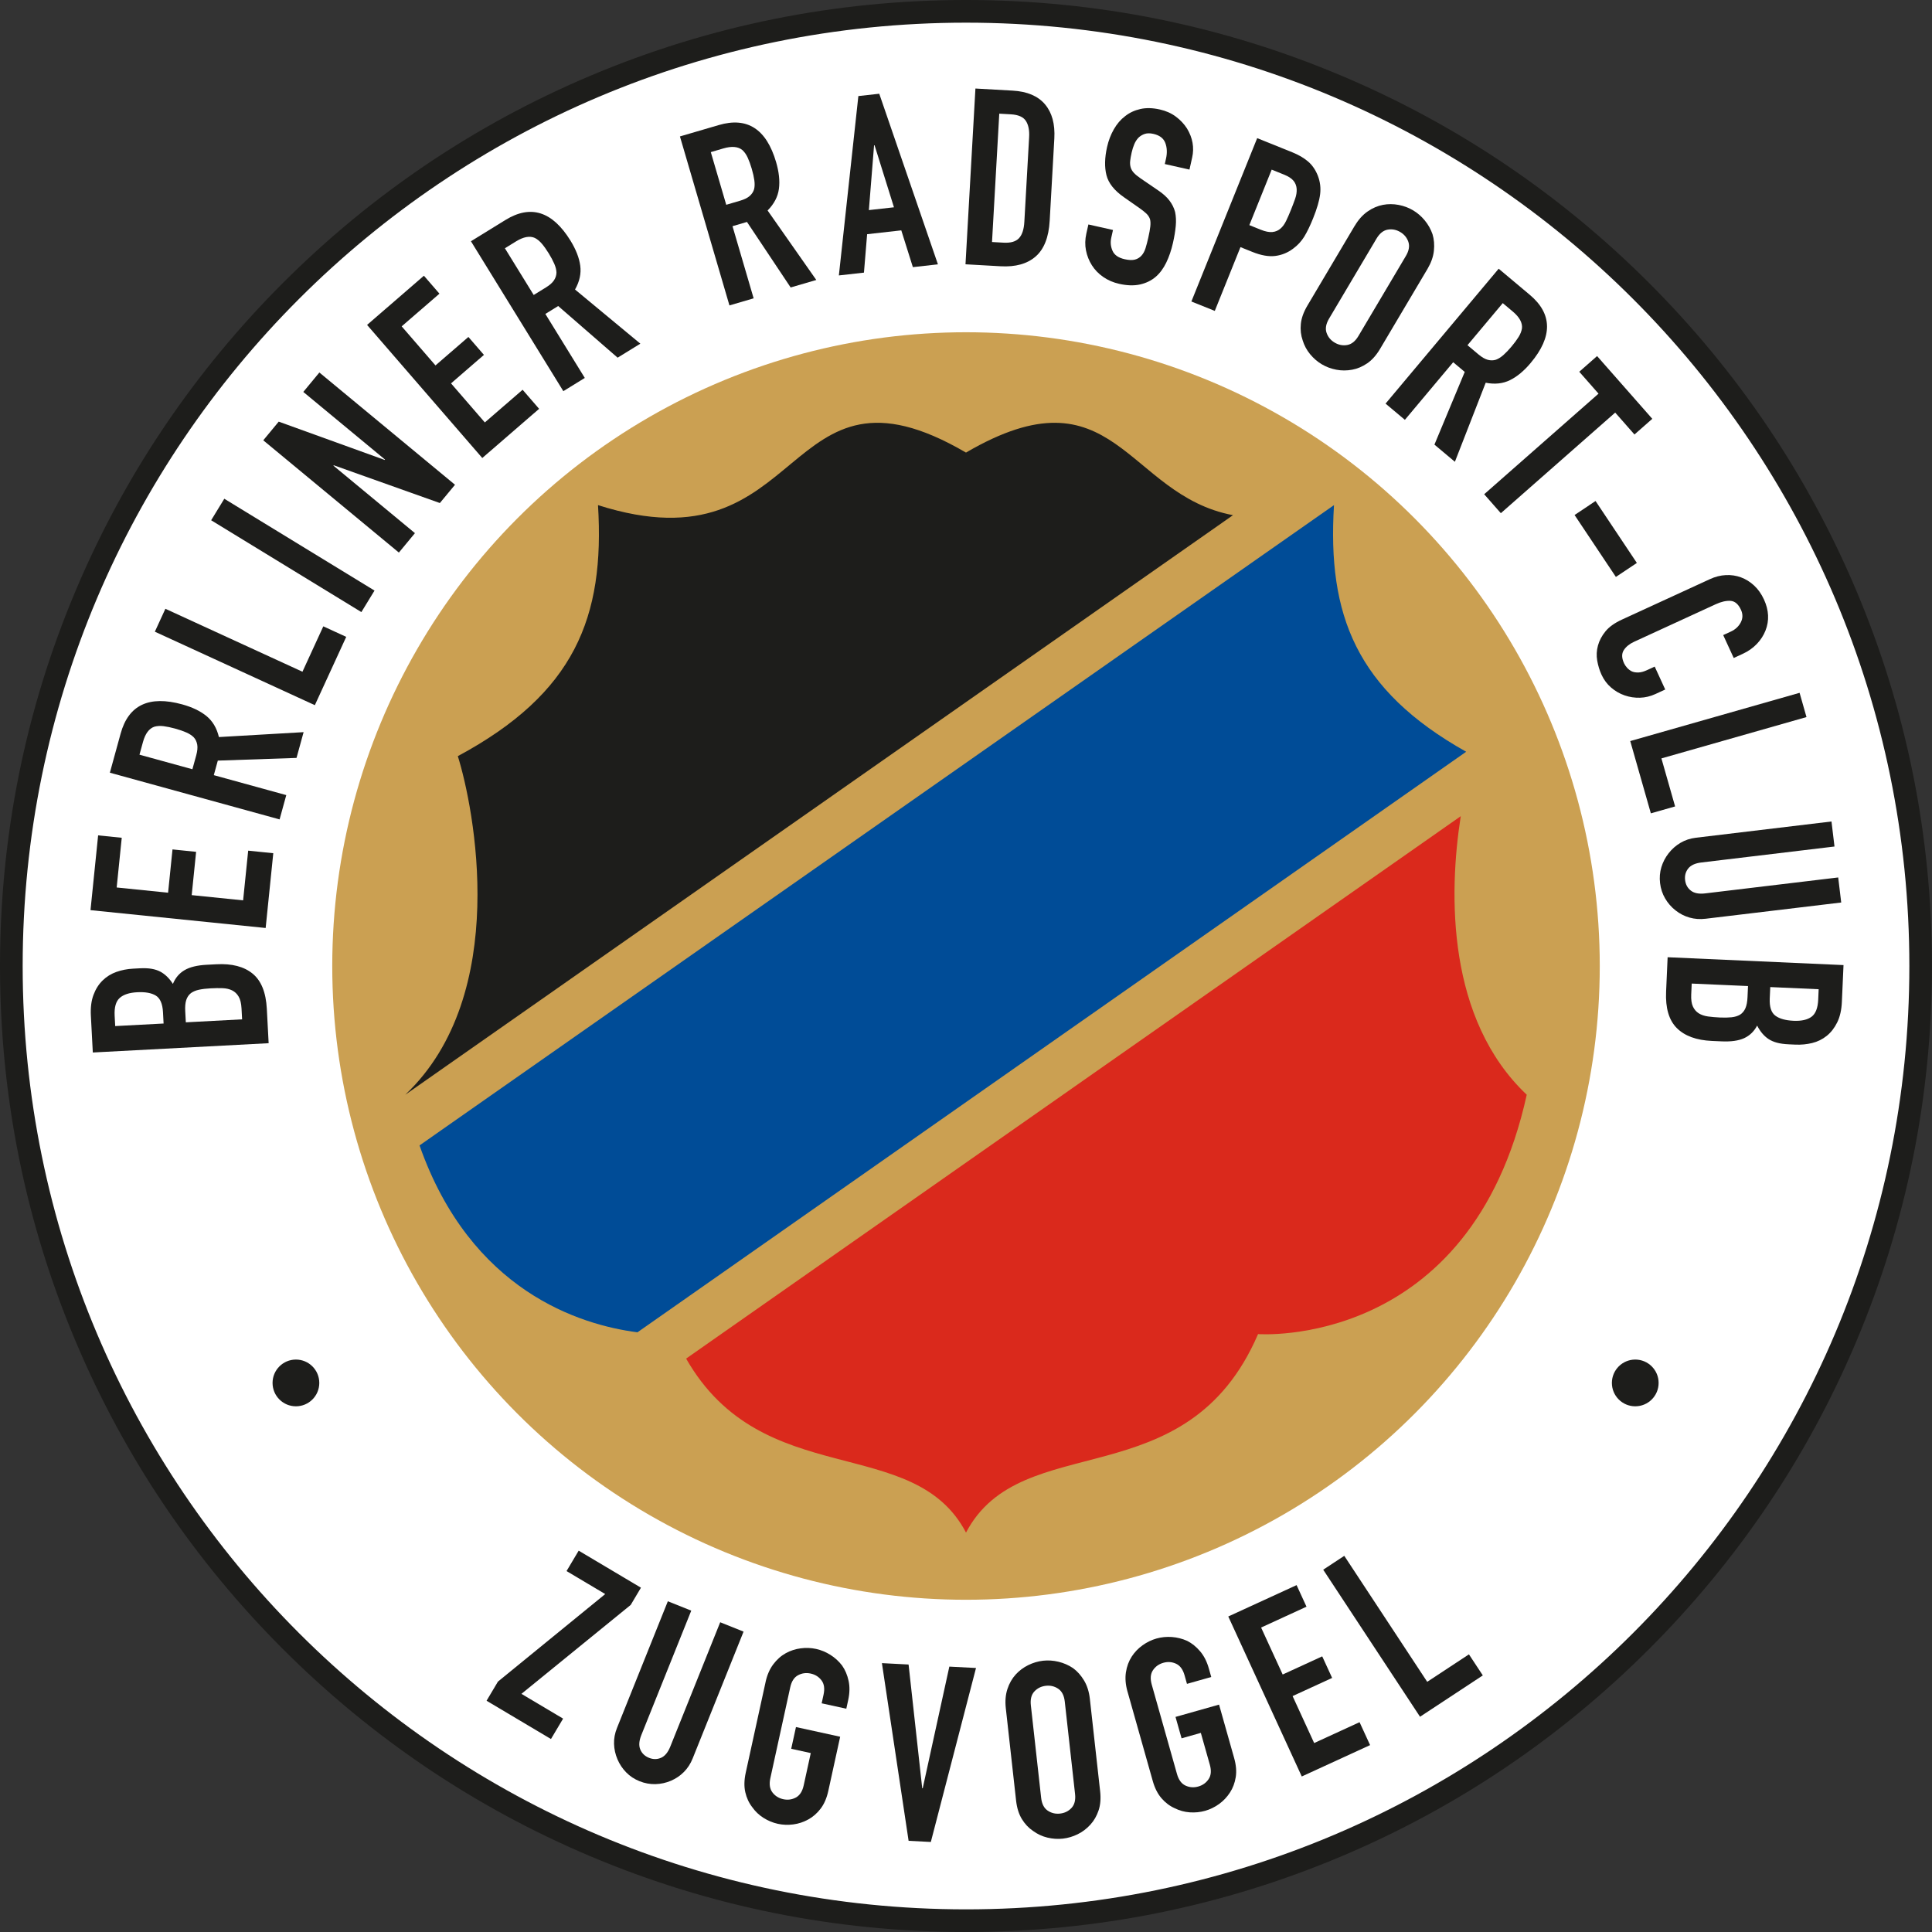 <svg xmlns:xlink="http://www.w3.org/1999/xlink" xmlns="http://www.w3.org/2000/svg" id="Ebene_2" viewBox="0 0 937.59 937.59" width="1500" height="1500"><rect x="0" y="0" width="937.59" height="937.59" fill="#333333" stroke="none"/><defs><style>.cls-1{fill:#1d1d1b;}.cls-1,.cls-2,.cls-3,.cls-4,.cls-5{stroke-width:0px;}.cls-2{fill:#cba052;}.cls-3{fill:#da291c;}.cls-4{fill:#fff;}.cls-5{fill:#004c97;}</style></defs><g id="Rahmen"><path class="cls-4" d="M468.8,932.09c-62.54,0-123.22-12.25-180.34-36.41-55.17-23.33-104.72-56.74-147.26-99.29-42.55-42.55-75.95-92.09-99.29-147.26-24.16-57.12-36.41-117.79-36.41-180.34s12.25-123.22,36.41-180.34c23.33-55.17,56.74-104.72,99.29-147.26,42.55-42.55,92.09-75.95,147.26-99.29,57.12-24.16,117.79-36.41,180.34-36.41s123.22,12.25,180.34,36.41c55.17,23.33,104.72,56.74,147.26,99.29,42.55,42.55,75.95,92.09,99.29,147.26,24.16,57.12,36.41,117.79,36.41,180.34s-12.25,123.22-36.41,180.34c-23.33,55.17-56.74,104.72-99.29,147.26-42.55,42.55-92.09,75.95-147.26,99.29-57.12,24.16-117.8,36.41-180.34,36.41Z"></path><path class="cls-1" d="M468.8,11c252.83,0,457.8,204.96,457.8,457.8s-204.96,457.8-457.8,457.8S11,721.63,11,468.8,215.96,11,468.8,11M468.8,0c-63.28,0-124.68,12.4-182.48,36.84-55.83,23.61-105.96,57.41-149.01,100.46-43.05,43.05-76.85,93.18-100.46,149.01C12.4,344.12,0,405.51,0,468.8s12.4,124.68,36.84,182.48c23.61,55.83,57.41,105.96,100.46,149.01,43.05,43.05,93.18,76.85,149.01,100.46,57.8,24.45,119.2,36.84,182.48,36.84s124.68-12.4,182.48-36.84c55.83-23.61,105.96-57.41,149.01-100.46,43.05-43.05,76.85-93.18,100.46-149.01,24.45-57.8,36.84-119.2,36.84-182.48s-12.4-124.68-36.84-182.48c-23.61-55.83-57.41-105.96-100.46-149.01-43.05-43.05-93.18-76.85-149.01-100.46C593.47,12.4,532.08,0,468.8,0h0Z"></path></g><g id="BRC_ZUGVOGEL"><path class="cls-1" d="M130.36,506.26l-85.32,4.51-.94-17.85c-.21-3.91.22-7.28,1.27-10.1,1.05-2.82,2.53-5.16,4.44-7.02,1.91-1.86,4.14-3.24,6.69-4.14,2.56-.9,5.23-1.42,8.03-1.57l3.12-.17c2.32-.12,4.28-.05,5.9.23,1.62.28,3.04.74,4.28,1.4,2.31,1.24,4.34,3.22,6.08,5.93,1.21-2.95,3.09-5.17,5.66-6.67,2.56-1.5,6.12-2.37,10.68-2.61l4.79-.25c7.51-.4,13.36,1.12,17.54,4.54,4.19,3.42,6.49,9.13,6.91,17.12l.88,16.66ZM55.9,497.95l23.49-1.24-.29-5.51c-.22-4.07-1.38-6.76-3.49-8.05-2.11-1.29-5.12-1.83-9.04-1.62-3.83.2-6.67,1.13-8.5,2.79-1.83,1.66-2.64,4.53-2.43,8.6l.27,5.03ZM90.17,496.13l27.32-1.45-.28-5.27c-.13-2.48-.59-4.39-1.39-5.75-.79-1.36-1.85-2.37-3.16-3.02-1.31-.65-2.86-1.01-4.62-1.08-1.76-.07-3.69-.04-5.76.07-2.16.11-4.03.33-5.61.66-1.58.32-2.92.88-4,1.65-1.08.86-1.84,1.98-2.29,3.37-.45,1.39-.61,3.2-.49,5.43l.29,5.39Z"></path><path class="cls-1" d="M128.92,450.35l-85-8.66,3.7-36.29,11.46,1.17-2.46,24.12,24.95,2.54,2.14-21.01,11.46,1.17-2.14,21.01,24.95,2.54,2.46-24.12,12.18,1.24-3.7,36.29Z"></path><path class="cls-1" d="M135.7,397.66l-82.38-22.67,5.22-18.98c3.82-13.88,13.79-18.61,29.91-14.17,4.86,1.34,8.78,3.23,11.76,5.66,2.98,2.44,4.99,5.83,6.03,10.19l41.1-2.38-3.44,12.5-38.2,1.31-1.94,7.06,35.17,9.68-3.25,11.8ZM67.68,366.24l25.69,7.07,1.85-6.71c.57-2.08.74-3.82.5-5.21-.24-1.39-.8-2.59-1.69-3.58-.91-.91-2.12-1.7-3.64-2.37-1.52-.67-3.32-1.29-5.4-1.86-2.08-.57-3.95-.96-5.59-1.17-1.64-.2-3.14-.12-4.49.26-2.56.87-4.41,3.35-5.53,7.44l-1.69,6.13Z"></path><path class="cls-1" d="M152.79,342.22l-77.64-35.66,5.11-11.12,66.52,30.55,10.12-22.03,11.12,5.11-15.23,33.15Z"></path><path class="cls-1" d="M175.37,297.04l-72.9-44.56,6.38-10.44,72.9,44.56-6.38,10.44Z"></path><path class="cls-1" d="M193.58,268.16l-65.82-54.48,7.5-9.06,51.44,18.59.15-.18-39.66-32.83,7.8-9.43,65.82,54.48-7.35,8.87-51.5-18.33-.15.19,39.56,32.75-7.8,9.43Z"></path><path class="cls-1" d="M234.06,222.28l-55.92-64.6,27.58-23.87,7.54,8.71-18.33,15.86,16.41,18.96,15.97-13.82,7.54,8.71-15.97,13.82,16.41,18.96,18.33-15.86,8.01,9.25-27.58,23.87Z"></path><path class="cls-1" d="M273.38,189.82l-44.83-72.74,16.75-10.33c12.26-7.55,22.77-4.21,31.55,10.02,2.64,4.29,4.23,8.34,4.74,12.16.52,3.82-.32,7.67-2.53,11.57l31.7,26.28-11.03,6.8-28.84-25.07-6.23,3.84,19.14,31.06-10.42,6.42ZM245.02,120.47l13.98,22.68,5.93-3.65c1.84-1.13,3.15-2.29,3.92-3.47.77-1.18,1.18-2.44,1.2-3.77-.04-1.29-.39-2.69-1.05-4.22-.66-1.52-1.55-3.2-2.68-5.04s-2.23-3.39-3.3-4.66c-1.06-1.27-2.22-2.23-3.46-2.87-2.47-1.11-5.51-.55-9.12,1.67l-5.41,3.34Z"></path><path class="cls-1" d="M353.99,148.2l-24.02-81.99,18.89-5.53c13.82-4.05,23.08,1.95,27.78,18,1.42,4.84,1.87,9.16,1.36,12.98-.51,3.82-2.34,7.31-5.49,10.49l23.63,33.72-12.44,3.64-21.2-31.8-7.02,2.06,10.26,35.01-11.75,3.44ZM344.95,73.82l7.49,25.56,6.68-1.96c2.07-.61,3.64-1.38,4.7-2.31,1.06-.94,1.78-2.04,2.15-3.32.3-1.25.33-2.7.1-4.34-.23-1.64-.65-3.5-1.26-5.57s-1.26-3.86-1.95-5.37c-.69-1.51-1.55-2.73-2.58-3.68-2.09-1.72-5.17-1.99-9.24-.8l-6.1,1.79Z"></path><path class="cls-1" d="M407.1,133.65l9.46-87.03,10.14-1.13,28.47,82.79-12.16,1.36-5.62-17.85-16.58,1.86-1.54,18.65-12.16,1.36ZM433.83,100.59l-9.41-30.1-.24.03-2.52,31.44,12.16-1.36Z"></path><path class="cls-1" d="M468.55,128.26l4.82-85.3,18.09,1.02c7.03.4,12.25,2.61,15.67,6.65,3.42,4.04,4.93,9.57,4.53,16.6l-2.25,39.9c-.45,7.99-2.72,13.77-6.81,17.34-4.09,3.58-9.77,5.16-17.04,4.75l-17.01-.96ZM484.94,55.15l-3.52,62.3,5.63.32c3.43.19,5.92-.53,7.45-2.16,1.54-1.64,2.41-4.29,2.61-7.97l2.32-41.09c.19-3.35-.34-5.99-1.6-7.9-1.25-1.91-3.68-2.97-7.27-3.17l-5.63-.32Z"></path><path class="cls-1" d="M577.21,82.29l-11.94-2.68.6-2.69c.61-2.73.5-5.24-.34-7.52-.84-2.28-2.78-3.76-5.83-4.44-1.64-.37-3.04-.35-4.19.04-1.16.4-2.15.99-2.98,1.79-.85.88-1.54,1.93-2.06,3.17s-.94,2.56-1.26,3.96c-.37,1.64-.62,3.02-.74,4.14-.13,1.12-.05,2.16.22,3.12.28.96.79,1.86,1.55,2.68.76.83,1.85,1.73,3.27,2.7l8.32,5.68c2.42,1.61,4.31,3.28,5.64,5.02,1.33,1.73,2.27,3.6,2.8,5.61.44,2.07.54,4.33.32,6.78-.22,2.45-.67,5.2-1.36,8.24-.79,3.51-1.87,6.69-3.25,9.54-1.38,2.85-3.08,5.15-5.12,6.91-2.13,1.82-4.66,3.05-7.6,3.71-2.93.65-6.32.55-10.14-.31-2.89-.65-5.47-1.76-7.74-3.34-2.27-1.57-4.1-3.46-5.49-5.66-1.39-2.2-2.35-4.6-2.87-7.22-.52-2.62-.46-5.33.17-8.14l1-4.45,11.94,2.68-.84,3.75c-.49,2.19-.29,4.3.61,6.35s2.86,3.41,5.91,4.09c2.03.46,3.67.52,4.94.19,1.26-.33,2.33-.97,3.2-1.93.87-.95,1.53-2.18,1.99-3.67.46-1.5.9-3.18,1.32-5.05.49-2.18.82-4,.98-5.44.16-1.44.1-2.64-.17-3.61-.35-.98-.92-1.85-1.69-2.59-.78-.75-1.84-1.6-3.18-2.56l-7.76-5.43c-4.68-3.26-7.51-6.83-8.48-10.7-.98-3.87-.88-8.42.29-13.65.7-3.12,1.79-5.99,3.29-8.61,1.49-2.62,3.32-4.75,5.49-6.39,2.09-1.66,4.55-2.81,7.36-3.45,2.81-.64,5.97-.57,9.48.22,2.97.67,5.56,1.82,7.77,3.47,2.21,1.65,4.01,3.57,5.41,5.76,2.75,4.55,3.58,9.25,2.5,14.09l-1.31,5.85Z"></path><path class="cls-1" d="M578.18,146.3l31.92-79.26,17.03,6.86c3.12,1.26,5.7,2.77,7.74,4.54,2.04,1.77,3.61,4.09,4.71,6.94,1.09,2.85,1.45,5.82,1.07,8.9-.38,3.08-1.52,7-3.44,11.75-1.43,3.56-2.85,6.48-4.24,8.77-1.4,2.28-3.19,4.23-5.4,5.85-2.6,1.97-5.5,3.15-8.68,3.56-3.18.4-6.88-.25-11.11-1.95l-5.79-2.33-12.46,30.95-11.35-4.57ZM617.15,82.31l-10.85,26.94,5.45,2.2c2.3.93,4.21,1.31,5.75,1.15,1.53-.16,2.83-.71,3.9-1.66,1.04-.87,1.95-2.1,2.72-3.69.77-1.59,1.56-3.38,2.36-5.39.75-1.85,1.42-3.63,2.02-5.33.6-1.7.85-3.3.77-4.8-.09-1.5-.59-2.82-1.51-3.97-.92-1.15-2.49-2.17-4.72-3.06l-5.9-2.38Z"></path><path class="cls-1" d="M657.47,109.57c1.75-2.96,3.82-5.27,6.2-6.93,2.38-1.66,4.88-2.73,7.49-3.23,2.51-.47,5.04-.45,7.58.03,2.55.49,4.89,1.36,7.02,2.63,2.13,1.26,4.02,2.9,5.67,4.9,1.65,2,2.91,4.23,3.77,6.7.75,2.49.97,5.18.66,8.06-.31,2.88-1.35,5.8-3.1,8.76l-23.01,38.81c-1.84,3.1-3.92,5.44-6.26,7.03-2.34,1.59-4.76,2.62-7.27,3.08-2.62.49-5.2.5-7.75,0-2.55-.49-4.89-1.36-7.02-2.63-2.13-1.27-4.02-2.9-5.67-4.9-1.65-2-2.85-4.25-3.61-6.74-.86-2.47-1.16-5.1-.88-7.92.27-2.81,1.33-5.77,3.16-8.87l23.01-38.81ZM644.99,154.62c-1.51,2.55-1.92,4.84-1.22,6.88.7,2.04,2.01,3.63,3.94,4.77,1.93,1.14,3.95,1.53,6.08,1.16,2.12-.37,3.94-1.82,5.45-4.37l23.01-38.81c1.51-2.54,1.92-4.84,1.22-6.88-.7-2.04-2.01-3.63-3.94-4.77-1.93-1.14-3.95-1.53-6.08-1.16-2.12.37-3.94,1.83-5.45,4.37l-23.01,38.81Z"></path><path class="cls-1" d="M672.4,195.88l54.9-65.47,15.08,12.65c11.03,9.25,11.18,20.29.43,33.1-3.24,3.86-6.59,6.64-10.04,8.33-3.46,1.7-7.38,2.11-11.77,1.25l-14.95,38.36-9.93-8.33,14.71-35.28-5.61-4.7-23.44,27.95-9.38-7.87ZM729.28,147.11l-17.12,20.41,5.33,4.47c1.66,1.39,3.17,2.26,4.53,2.63,1.37.36,2.68.35,3.96-.05,1.21-.45,2.43-1.22,3.67-2.32,1.24-1.1,2.55-2.48,3.94-4.14,1.39-1.65,2.52-3.19,3.39-4.6.87-1.41,1.42-2.81,1.63-4.19.27-2.69-1.21-5.4-4.46-8.13l-4.87-4.09Z"></path><path class="cls-1" d="M720.26,239.86l55.5-48.82-9.35-10.63,8.65-7.61,26.79,30.45-8.65,7.61-9.35-10.63-55.5,48.82-8.08-9.19Z"></path><path class="cls-1" d="M764.13,249.93l10.18-6.79,20.05,30.05-10.18,6.79-20.05-30.05Z"></path><path class="cls-1" d="M808.12,334.62l-4.8,2.21c-2.4,1.1-4.88,1.69-7.44,1.77-2.56.08-5.05-.3-7.45-1.13-2.41-.83-4.59-2.09-6.56-3.79-1.97-1.69-3.52-3.78-4.66-6.25-.97-2.11-1.66-4.39-2.09-6.83-.42-2.45-.31-4.88.35-7.29.65-2.41,1.86-4.71,3.63-6.89,1.77-2.18,4.44-4.09,8-5.73l42.74-19.65c2.54-1.17,5.11-1.82,7.69-1.95,2.58-.13,5.04.24,7.37,1.1,2.33.86,4.46,2.19,6.39,3.99,1.93,1.8,3.51,4.04,4.75,6.73,2.41,5.23,2.65,10.27.74,15.11-.94,2.37-2.34,4.53-4.21,6.49-1.87,1.96-4.15,3.56-6.84,4.8l-4.36,2.01-5.11-11.12,3.71-1.7c2.18-1,3.79-2.49,4.82-4.46,1.03-1.97,1.06-4.01.09-6.12-1.27-2.76-2.97-4.2-5.09-4.33-2.13-.12-4.5.42-7.11,1.62l-39.69,18.25c-2.25,1.04-3.92,2.4-4.99,4.08s-1.03,3.8.14,6.34c.33.73.82,1.45,1.46,2.17.64.72,1.41,1.31,2.33,1.77.88.39,1.93.56,3.15.53,1.22-.03,2.59-.4,4.12-1.1l3.82-1.75,5.11,11.12Z"></path><path class="cls-1" d="M791.16,359.63l82.17-23.41,3.35,11.77-70.4,20.06,6.64,23.31-11.77,3.35-10-35.08Z"></path><path class="cls-1" d="M893.52,437.98l-65.77,7.88c-2.78.33-5.4.14-7.86-.57-2.46-.71-4.72-1.87-6.76-3.48-2.05-1.61-3.73-3.54-5.05-5.8-1.32-2.26-2.14-4.74-2.46-7.44-.32-2.7-.11-5.29.64-7.75.75-2.47,1.93-4.72,3.54-6.77,1.61-2.05,3.52-3.73,5.74-5.04,2.22-1.31,4.72-2.14,7.5-2.47l65.77-7.88,1.46,12.15-64.58,7.74c-3.02.36-5.16,1.34-6.42,2.94s-1.76,3.47-1.5,5.62c.26,2.15,1.19,3.85,2.79,5.1,1.6,1.26,3.91,1.71,6.93,1.35l64.58-7.74,1.46,12.15Z"></path><path class="cls-1" d="M809.3,464.54l85.35,3.81-.8,17.86c-.17,3.91-.92,7.23-2.25,9.93s-3.02,4.89-5.1,6.56c-2.08,1.67-4.43,2.82-7.06,3.47-2.63.64-5.35.9-8.14.78l-3.12-.14c-2.32-.1-4.27-.37-5.85-.8-1.58-.43-2.96-1.03-4.12-1.8-2.18-1.46-4-3.62-5.48-6.49-1.49,2.82-3.58,4.84-6.28,6.09-2.7,1.24-6.32,1.76-10.88,1.56l-4.79-.21c-7.51-.34-13.19-2.41-17.02-6.23-3.83-3.82-5.57-9.72-5.21-17.71l.74-16.66ZM848.31,478.54l-27.33-1.22-.24,5.28c-.11,2.48.16,4.43.82,5.86.66,1.43,1.61,2.54,2.85,3.31,1.25.78,2.75,1.28,4.5,1.52,1.75.24,3.66.4,5.74.5,2.16.1,4.04.06,5.65-.11,1.61-.17,2.99-.59,4.14-1.26,1.15-.75,2.02-1.79,2.6-3.13.58-1.34.92-3.12,1.02-5.36l.24-5.39ZM882.6,480.07l-23.5-1.05-.25,5.51c-.18,4.08.71,6.86,2.69,8.35,1.98,1.49,4.92,2.32,8.84,2.5,3.84.17,6.75-.48,8.74-1.95,1.99-1.47,3.07-4.25,3.25-8.32l.22-5.04Z"></path><path class="cls-1" d="M236.13,825.35l5.52-9.28,52.06-42.48-18.77-11.16,5.89-9.9,30.22,17.97-4.97,8.36-53.03,43.16,20.22,12.02-5.89,9.9-31.25-18.58Z"></path><path class="cls-1" d="M360.84,791.84l-24.67,61.47c-1.04,2.6-2.47,4.81-4.27,6.62-1.81,1.82-3.91,3.24-6.3,4.26-2.39,1.02-4.9,1.57-7.51,1.64-2.61.07-5.19-.4-7.71-1.41-2.52-1.01-4.69-2.44-6.49-4.29-1.8-1.84-3.22-3.96-4.24-6.36-1.02-2.39-1.58-4.88-1.66-7.46-.09-2.58.39-5.16,1.44-7.76l24.67-61.47,11.36,4.56-24.22,60.36c-1.13,2.82-1.3,5.17-.5,7.04.8,1.87,2.2,3.21,4.21,4.02s3.94.81,5.82,0c1.87-.8,3.38-2.61,4.51-5.43l24.23-60.36,11.36,4.56Z"></path><path class="cls-1" d="M371.54,816.22c.74-3.36,1.97-6.2,3.71-8.52,1.74-2.32,3.77-4.13,6.1-5.42,2.23-1.23,4.64-2.01,7.21-2.35,2.57-.34,5.07-.24,7.49.29,2.42.53,4.73,1.49,6.93,2.87,2.19,1.38,4.09,3.11,5.68,5.18,1.5,2.13,2.55,4.61,3.16,7.45.61,2.83.54,5.93-.19,9.29l-.92,4.22-11.96-2.62.92-4.22c.63-2.89.3-5.2-1-6.92-1.3-1.72-3.05-2.82-5.24-3.3-2.19-.48-4.23-.21-6.13.81-1.9,1.02-3.17,2.97-3.8,5.86l-9.65,44.08c-.63,2.89-.3,5.2,1,6.92,1.3,1.72,3.05,2.82,5.24,3.3,2.19.48,4.23.21,6.13-.81,1.9-1.02,3.17-2.97,3.8-5.86l3.44-15.71-9.49-2.08,2.31-10.55,21.45,4.7-5.75,26.26c-.77,3.52-2.02,6.4-3.73,8.64-1.72,2.25-3.7,3.98-5.93,5.21-2.33,1.29-4.78,2.11-7.35,2.44-2.57.34-5.07.24-7.49-.29-2.42-.53-4.73-1.49-6.93-2.87-2.2-1.38-4.04-3.14-5.54-5.27-1.6-2.07-2.7-4.48-3.33-7.24-.62-2.76-.55-5.89.22-9.41l9.65-44.08Z"></path><path class="cls-1" d="M473.65,809.48l-21.92,84.42-10.79-.56-12.95-86.23,12.94.67,6.62,60.06h.24s12.92-59.04,12.92-59.04l12.94.67Z"></path><path class="cls-1" d="M488.11,828.96c-.38-3.42-.12-6.51.78-9.26s2.25-5.12,4.04-7.09c1.72-1.88,3.75-3.39,6.08-4.54,2.33-1.14,4.72-1.85,7.19-2.13,2.46-.27,4.96-.11,7.48.5,2.52.61,4.87,1.63,7.04,3.08,2.1,1.54,3.9,3.55,5.38,6.04,1.49,2.49,2.42,5.45,2.8,8.86l4.99,44.84c.4,3.58.14,6.71-.77,9.38-.91,2.68-2.23,4.96-3.95,6.84-1.79,1.97-3.85,3.53-6.18,4.67-2.33,1.14-4.72,1.85-7.19,2.13-2.46.27-4.96.11-7.48-.5-2.52-.6-4.83-1.67-6.94-3.21-2.17-1.45-4-3.38-5.47-5.79-1.48-2.41-2.41-5.41-2.81-8.98l-4.99-44.84ZM505.26,872.45c.33,2.94,1.38,5.02,3.17,6.23,1.78,1.21,3.79,1.69,6.02,1.44,2.23-.25,4.08-1.16,5.55-2.73,1.47-1.57,2.05-3.83,1.72-6.77l-4.99-44.84c-.33-2.94-1.38-5.02-3.17-6.23-1.79-1.21-3.79-1.69-6.02-1.44-2.23.25-4.08,1.16-5.55,2.73-1.48,1.57-2.05,3.83-1.72,6.77l4.99,44.84Z"></path><path class="cls-1" d="M547.15,820.85c-.93-3.31-1.18-6.4-.75-9.27.44-2.87,1.38-5.42,2.83-7.66,1.39-2.14,3.14-3.96,5.25-5.47,2.11-1.51,4.36-2.6,6.74-3.28,2.39-.67,4.87-.92,7.46-.74,2.59.19,5.07.81,7.45,1.88,2.33,1.17,4.42,2.87,6.3,5.08,1.87,2.21,3.28,4.98,4.21,8.29l1.17,4.16-11.78,3.33-1.17-4.16c-.8-2.85-2.19-4.72-4.14-5.62-1.96-.9-4.02-1.05-6.17-.44-2.16.61-3.83,1.81-5.03,3.6-1.2,1.79-1.39,4.12-.59,6.96l12.26,43.42c.8,2.85,2.19,4.72,4.15,5.62,1.96.9,4.01,1.05,6.17.44,2.16-.61,3.83-1.81,5.03-3.6,1.2-1.79,1.39-4.11.59-6.96l-4.37-15.47-9.35,2.64-2.94-10.39,21.13-5.97,7.31,25.87c.98,3.46,1.24,6.59.78,9.38-.46,2.79-1.38,5.25-2.78,7.39-1.45,2.24-3.22,4.11-5.33,5.62-2.11,1.51-4.36,2.6-6.74,3.28-2.39.67-4.87.92-7.46.74-2.59-.18-5.04-.86-7.37-2.03-2.38-1.07-4.5-2.68-6.35-4.82-1.85-2.14-3.27-4.94-4.24-8.4l-12.26-43.42Z"></path><path class="cls-1" d="M631.74,862.11l-35.66-77.64,33.15-15.22,4.81,10.47-22.03,10.12,10.47,22.79,19.19-8.81,4.81,10.47-19.19,8.81,10.47,22.79,22.03-10.12,5.11,11.12-33.15,15.22Z"></path><path class="cls-1" d="M689.13,833.13l-46.98-71.36,10.22-6.73,40.25,61.14,20.25-13.33,6.73,10.22-30.47,20.06Z"></path><circle class="cls-1" cx="143.61" cy="671.13" r="11.34"></circle><circle class="cls-1" cx="793.58" cy="671.13" r="11.34"></circle></g><g id="Kreis"><circle class="cls-2" cx="468.8" cy="468.8" r="307.56"></circle></g><g id="Rot"><path class="cls-3" d="M708.9,396.08c-6,38.26-6.62,98.59,32.02,135.19-27.24,123.92-130.39,116.16-130.39,116.16-34.64,80.38-114.82,45.01-141.73,96.33-25.48-48.58-98.71-19.47-135.83-84.44l375.93-263.23Z"></path></g><g id="Blau"><path class="cls-5" d="M309.34,646.56c-27.75-3.59-80.87-19.91-105.74-90.7l443.78-310.73c-3.27,53.22,10.66,89.64,64.14,119.69l-402.18,281.75Z"></path></g><g id="Schwarz"><path class="cls-1" d="M196.67,531.27c51.47-48.75,33.27-139.6,25.51-164.32,56.69-30.46,71.38-67.33,68.03-121.82,102.46,32.67,88.41-78.21,178.58-25.5,72.25-42.23,77.59,20.56,129.57,30.38l-401.7,281.27Z"></path></g></svg>